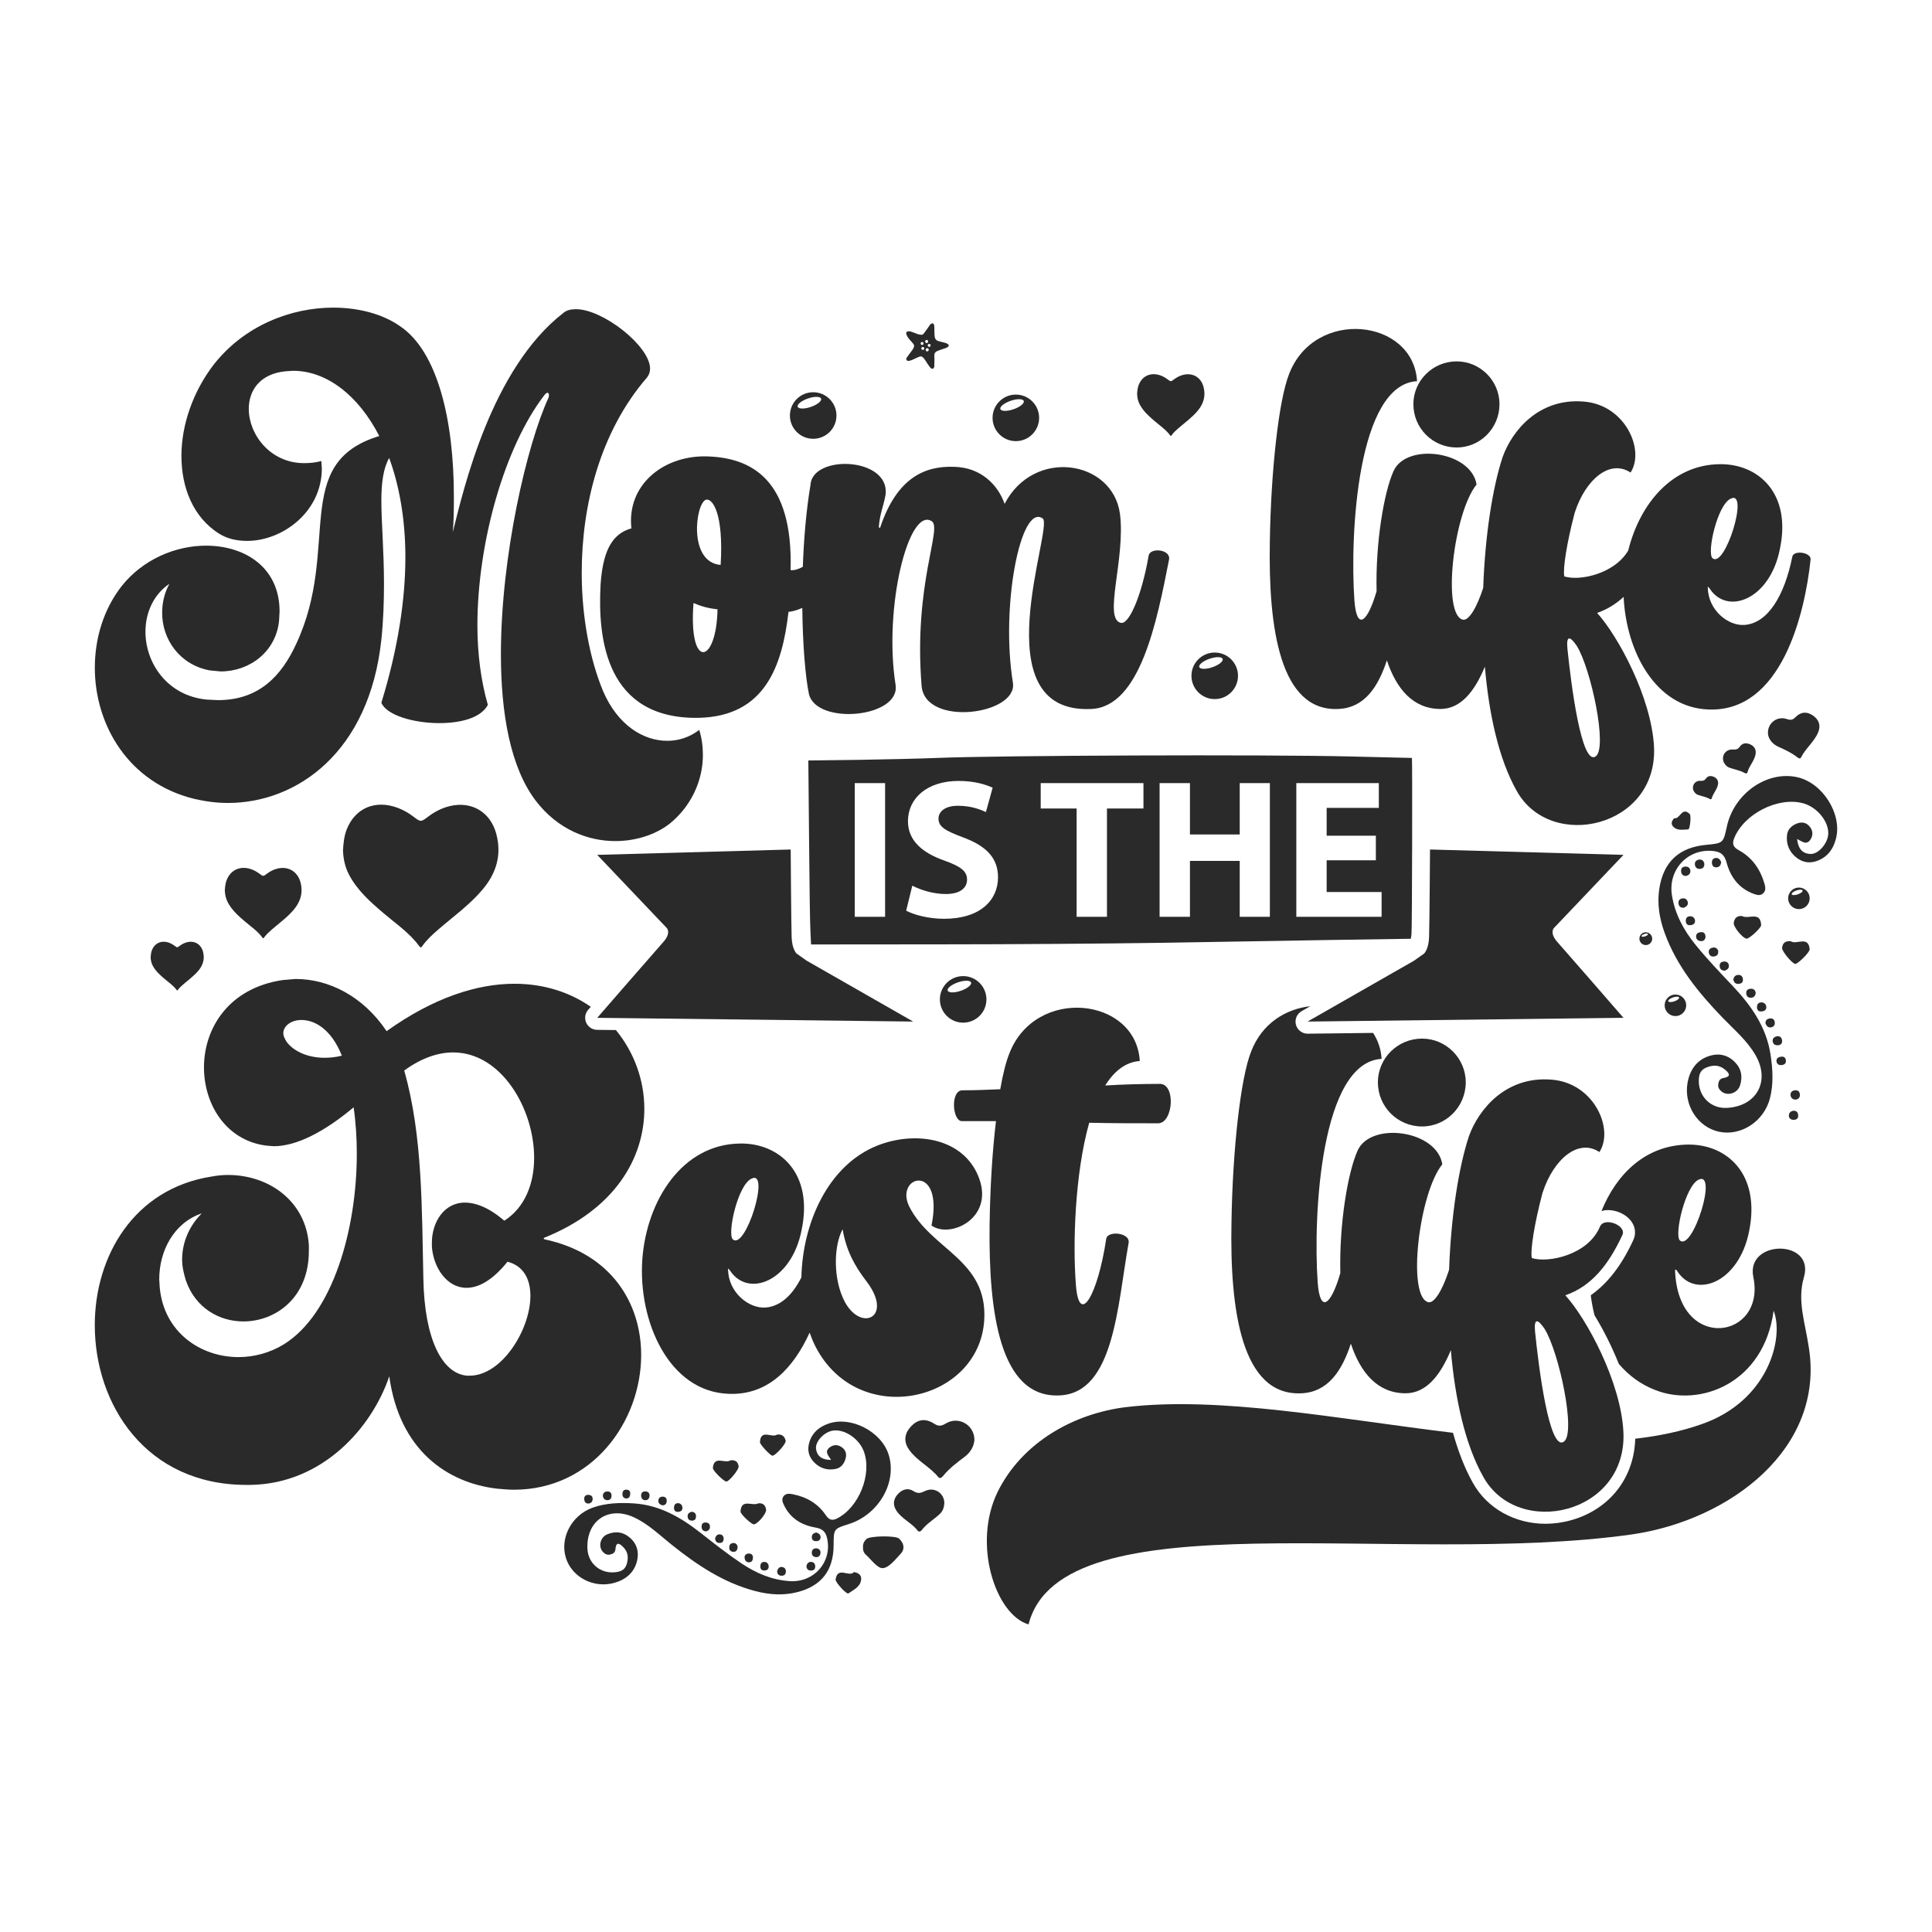 <?xml version="1.0" encoding="utf-8"?>
<!-- Generator: Adobe Illustrator 24.0.1, SVG Export Plug-In . SVG Version: 6.00 Build 0)  -->
<svg version="1.1" id="Layer_1" xmlns="http://www.w3.org/2000/svg" xmlns:xlink="http://www.w3.org/1999/xlink" x="0px" y="0px"
	 viewBox="0 0 864 864" style="enable-background:new 0 0 864 864;" xml:space="preserve">
<style type="text/css">
	.st0{fill:#2A2A2A;}
</style>
<g>
	<g>
		<g>
			<path class="st0" d="M508.52,176.2c0.08-1.38,0.21-2.8,0.75-4.14c1.65-4.12,5.59-5.74,9.93-4.08c1.05,0.4,2.03,0.97,2.93,1.65
				c1.46,1.1,1.45,1.09,2.88,0.03c1.27-0.95,2.65-1.68,4.22-2.05c4.22-1.01,7.86,1.17,8.98,5.37c1.11,4.13,0,7.69-2.72,10.87
				c-2.5,2.94-5.63,5.17-8.52,7.67c-1.08,0.93-2.13,1.9-2.98,3.05c-0.19,0.26-0.33,0.66-0.71,0.13c-1.87-2.55-4.48-4.3-6.85-6.32
				c-2.58-2.2-5.11-4.42-6.73-7.48C508.93,179.43,508.58,177.88,508.52,176.2z"/>
		</g>
	</g>
	<g>
		<g>
			<path class="st0" d="M153.39,380.33c0.18-3.19,0.49-6.47,1.73-9.57c3.82-9.52,12.92-13.26,22.92-9.42
				c2.43,0.93,4.69,2.23,6.77,3.81c3.36,2.54,3.36,2.53,6.64,0.07c2.94-2.2,6.12-3.88,9.74-4.74c9.74-2.33,18.14,2.69,20.74,12.4
				c2.55,9.54-0.01,17.75-6.27,25.1c-5.78,6.78-13,11.95-19.68,17.72c-2.5,2.16-4.92,4.38-6.89,7.05c-0.44,0.6-0.76,1.52-1.65,0.31
				c-4.32-5.89-10.35-9.93-15.81-14.59c-5.95-5.07-11.8-10.21-15.53-17.28C154.33,387.8,153.54,384.21,153.39,380.33z"/>
		</g>
	</g>
	<g>
		<g>
			<path class="st0" d="M100.54,398.22c0.09-1.57,0.24-3.2,0.85-4.72c1.89-4.7,6.38-6.54,11.31-4.65c1.2,0.46,2.31,1.1,3.34,1.88
				c1.66,1.26,1.66,1.25,3.28,0.03c1.45-1.08,3.02-1.92,4.81-2.34c4.81-1.15,8.95,1.33,10.24,6.12c1.26,4.71,0,8.76-3.09,12.39
				c-2.85,3.35-6.42,5.9-9.71,8.75c-1.23,1.07-2.43,2.16-3.4,3.48c-0.22,0.3-0.38,0.75-0.81,0.15c-2.13-2.91-5.11-4.9-7.8-7.2
				c-2.93-2.5-5.82-5.04-7.67-8.53C101,401.9,100.61,400.13,100.54,398.22z"/>
		</g>
	</g>
	<g>
		<g>
			<path class="st0" d="M67.37,428.15c0.06-1.09,0.17-2.21,0.59-3.27c1.31-3.25,4.41-4.53,7.83-3.22c0.83,0.32,1.6,0.76,2.31,1.3
				c1.15,0.87,1.15,0.86,2.27,0.02c1-0.75,2.09-1.33,3.33-1.62c3.33-0.8,6.2,0.92,7.09,4.24c0.87,3.26,0,6.06-2.14,8.58
				c-1.98,2.32-4.44,4.08-6.72,6.06c-0.85,0.74-1.68,1.5-2.35,2.41c-0.15,0.2-0.26,0.52-0.56,0.11c-1.47-2.01-3.54-3.39-5.4-4.98
				c-2.03-1.73-4.03-3.49-5.31-5.91C67.69,430.7,67.42,429.48,67.37,428.15z"/>
		</g>
	</g>
	<path class="st0" d="M407.87,148.46c0.82,0.31,1.63,0.64,2.45,0.92c0.46,0.16,0.95,0.25,1.43,0.33c0.57,0.09,1.04-0.11,1.38-0.57
		c0.63-0.84,1.24-1.68,1.85-2.54c0.29-0.4,0.53-0.83,0.82-1.23c0.17-0.22,0.38-0.43,0.61-0.59c0.54-0.36,1.07-0.17,1.29,0.44
		c0.06,0.18,0.11,0.37,0.12,0.56c0.02,0.41,0.02,0.82,0.03,1.24c0.03,1.05,0,2.1,0.1,3.14c0.16,1.58,0.68,2.12,2.21,2.52
		c0.83,0.21,1.67,0.41,2.49,0.63c0.3,0.08,0.59,0.22,0.89,0.35c0.13,0.06,0.25,0.14,0.36,0.22c0.49,0.38,0.5,0.91,0,1.27
		c-0.3,0.22-0.66,0.39-1.01,0.52c-0.84,0.3-1.69,0.56-2.53,0.85c-0.42,0.14-0.84,0.3-1.25,0.48c-0.81,0.36-1.29,0.97-1.28,1.89
		c0.01,0.76,0.06,1.52,0.06,2.28c0,0.9-0.02,1.81-0.07,2.71c-0.01,0.23-0.11,0.47-0.23,0.66c-0.24,0.4-0.68,0.5-1.07,0.24
		c-0.26-0.18-0.51-0.39-0.7-0.64c-0.37-0.48-0.71-0.98-1.04-1.48c-0.4-0.61-0.77-1.24-1.19-1.84c-0.26-0.37-0.57-0.72-0.9-1.04
		c-0.41-0.4-0.91-0.5-1.45-0.3c-0.4,0.15-0.8,0.32-1.19,0.49c-0.75,0.34-1.49,0.71-2.25,1.04c-0.33,0.14-0.69,0.24-1.04,0.33
		c-0.2,0.05-0.41,0.06-0.61,0.05c-0.68-0.04-1.05-0.64-0.76-1.25c0.13-0.27,0.31-0.51,0.49-0.76c0.73-0.98,1.46-1.96,2.18-2.95
		c0.2-0.27,0.36-0.56,0.51-0.86c0.36-0.7,0.29-1.34-0.24-1.94c-0.56-0.63-1.13-1.25-1.67-1.9c-0.35-0.43-0.67-0.89-0.95-1.37
		c-0.19-0.32-0.33-0.69-0.42-1.06c-0.14-0.54,0.1-0.96,0.64-1.09c0.33-0.08,0.69-0.07,1.03-0.03
		C407.3,148.24,407.58,148.37,407.87,148.46z M415.33,156.59c0.1-0.36-0.12-0.75-0.49-0.85c-0.36-0.1-0.76,0.13-0.86,0.48
		c-0.1,0.37,0.13,0.83,0.47,0.92C414.8,157.23,415.23,156.97,415.33,156.59z M414.59,152.03c-0.34-0.09-0.72,0.12-0.83,0.46
		c-0.12,0.38,0.1,0.81,0.47,0.91c0.36,0.1,0.69-0.11,0.79-0.49C415.12,152.51,414.94,152.13,414.59,152.03z M412.15,154.22
		c0.32,0.11,0.72-0.06,0.83-0.36c0.12-0.33-0.09-0.79-0.42-0.9c-0.32-0.11-0.69,0.08-0.81,0.4
		C411.64,153.69,411.83,154.1,412.15,154.22z M412.44,156.42c0.34,0.13,0.75-0.05,0.87-0.37c0.12-0.33-0.08-0.75-0.41-0.86
		c-0.32-0.11-0.71,0.07-0.84,0.37C411.92,155.88,412.11,156.29,412.44,156.42z M416.16,154.69c0.12-0.35-0.08-0.75-0.45-0.87
		c-0.32-0.1-0.69,0.09-0.8,0.41c-0.11,0.33,0.08,0.74,0.4,0.86C415.64,155.22,416.04,155.03,416.16,154.69z"/>
	<path class="st0" d="M430.73,436.52c-5.75,0-10.41,4.66-10.41,10.41c0,5.75,4.66,10.41,10.41,10.41c5.75,0,10.41-4.66,10.41-10.41
		C441.13,441.18,436.47,436.52,430.73,436.52z M429.69,443.08c-2.89,1-5.52,0.96-5.88-0.08c-0.36-1.04,1.69-2.69,4.58-3.69
		c2.89-1,5.52-0.96,5.88,0.08C434.63,440.44,432.58,442.09,429.69,443.08z"/>
	<path class="st0" d="M543.23,291.82c-5.75,0-10.41,4.66-10.41,10.41c0,5.75,4.66,10.41,10.41,10.41s10.41-4.66,10.41-10.41
		C553.64,296.48,548.98,291.82,543.23,291.82z M542.2,298.38c-2.89,1-5.52,0.96-5.88-0.08c-0.36-1.04,1.69-2.69,4.58-3.69
		c2.89-1,5.52-0.96,5.88,0.08C547.14,295.74,545.09,297.39,542.2,298.38z"/>
	<path class="st0" d="M363.66,175.41c-5.75,0-10.41,4.66-10.41,10.41s4.66,10.41,10.41,10.41c5.75,0,10.41-4.66,10.41-10.41
		S369.4,175.41,363.66,175.41z M362.62,181.97c-2.89,1-5.52,0.96-5.88-0.08c-0.36-1.04,1.69-2.69,4.58-3.69
		c2.89-1,5.52-0.96,5.88,0.08C367.56,179.33,365.51,180.98,362.62,181.97z"/>
	<path class="st0" d="M454.29,176.46c-5.75,0-10.41,4.66-10.41,10.41s4.66,10.41,10.41,10.41c5.75,0,10.41-4.66,10.41-10.41
		S460.03,176.46,454.29,176.46z M453.25,183.02c-2.89,1-5.52,0.96-5.88-0.08c-0.36-1.04,1.69-2.69,4.58-3.69
		c2.89-1,5.52-0.96,5.88,0.08C458.19,180.38,456.14,182.03,453.25,183.02z"/>
	<g>
		<path class="st0" d="M298.43,331.3c-10.74,0-22.17-7-28.71-22.18c-5.84-14-9.57-32.91-9.57-52.98c0-30.11,8.17-63.02,29.17-87.29
			c0.94-1.17,1.4-2.57,1.4-3.97c0-10.03-21-26.61-33.14-26.61c-2.34,0-4.2,0.47-5.6,1.64c-32.21,24.97-44.58,78.42-49.48,98.03
			c0.47-5.37,0.47-10.74,0.47-16.11c0-33.84-7.24-64.88-24.27-76.09c-7.7-5.37-18.44-8.17-29.64-8.17
			c-18.9,0-39.68,7.94-53.45,25.44c-9.34,12.14-14.47,27.08-14.47,40.84c0,14.47,5.37,27.54,16.8,34.78
			c3.74,2.33,7.94,3.26,12.61,3.26c15.64,0,33.38-12.83,33.38-32.44l-0.23-3.27c-2.57,0.7-5.14,0.94-7.7,0.94
			c-15.17,0-24.74-12.84-24.74-24.27c0-8.17,4.9-15.64,16.34-16.8l3.5-0.23c14.94,0,29.18,10.97,38.51,29.17
			c-39.91,12.14-17.04,49.95-37.11,92.9c-6.53,14.24-16.57,25.21-35.01,25.21l-4.9-0.23c-17.74-1.64-27.54-16.34-27.54-30.34
			c0-8.4,3.5-16.58,10.73-21.47c-2.33,4.2-3.26,8.64-3.26,13.07c0,11.67,7.7,23.11,21.24,25.67l4.9,0.47
			c13.07,0,24.74-8.87,26.14-22.64l0.23-4.2c0-19.61-15.4-29.41-32.91-29.41c-13.54,0-28.24,6.07-37.81,18.21
			c-7.94,10.27-11.9,23.11-11.9,36.41c0,25.44,14.94,51.35,44.35,58.59c4.9,1.16,10.04,1.86,15.17,1.86
			c30.81,0,63.25-22.64,68.62-73.05c0.93-8.87,1.17-17.28,1.17-24.98c0-14.7-1.17-27.31-1.17-37.34c0-7.94,0.93-14.48,3.5-18.91
			c4.43,12.14,7.24,27.08,7.24,44.35c0,18.91-3.27,40.84-10.74,65.12c2.33,5.6,14.47,9.1,25.91,9.1c9.57,0,18.67-2.33,21.71-8.17
			c-3.03-10.51-4.67-22.64-4.67-35.48c0-37.11,12.14-79.82,29.88-102.93c0.47-0.7,1.17-1.16,1.4-1.16c0.47,0,0.7,0.46,0.7,0.93
			s0,0.94-0.23,1.4c-9.57,20.77-21.24,70.49-21.24,114.6c0,26.37,4.2,50.65,15.64,65.59c9.8,12.83,23.34,17.97,35.48,17.97
			c9.57,0,18.21-3.03,24.27-7.71c9.57-7.7,14.94-19.14,14.94-30.81c0-3.73-0.47-7.47-1.63-11.2
			C308.47,329.66,303.56,331.3,298.43,331.3z"/>
		<path class="st0" d="M513.69,248.44c-3.03,17.5-8.64,30.81-12.37,30.11c-8.17-1.63,2.1-28.71-0.47-48.78
			c-3.27-24.04-38.51-29.65-51.58-4.44c-3.03-8.64-10.74-16.34-22.64-16.57c-13.07-0.47-25.44,4.9-32.91,26.84
			c0,0.69-0.7,0.46-0.7,0c0.46-6.07,2.1-9.1,3.03-14.48c1.86-16.8-32.91-17.97-33.61-4.2c-1.92,11.5-2.97,24.2-3.42,36.57
			c-1.92,1.06-3.91,1.66-5.47,1.47c1.17-40.61-17.5-50.65-38.51-50.88c-18.67,0-34.78,12.84-32.68,32.21
			c-9.57,2.57-12.84,11.9-13.77,24.98c-1.4,24.74,2.57,60.45,43.88,59.75c29.65-0.7,37.34-23.11,40.15-47.38
			c2.09-0.21,4.15-0.9,6.17-1.78c0.18,16.47,1.37,30.74,2.95,38.43c3.26,14.24,41.31,10.73,38.74-4.2
			c-5.37-34.31,5.83-79.35,16.1-73.06c5.13,2.8-8.17,28.01-4.43,73.76c1.63,18.44,42.95,12.83,40.84-1.4
			c-5.6-34.31,3.5-80.52,13.31-73.52c5.14,3.5-28.01,87.53,21.71,85.19c21.94-0.93,29.41-39.44,34.78-66.75
			C523.72,245.63,514.39,244.71,513.69,248.44z M310.14,269.68c3.27,1.4,6.3,2.33,10.74,2.8
			C320.41,297.22,307.81,299.79,310.14,269.68z M322.28,252.64c-14.7-1.17-11.21-27.78-6.54-29.17
			C318.54,222.76,323.68,229.3,322.28,252.64z"/>
		<path class="st0" d="M651.44,200.12c10.51,0,19.14-8.64,19.14-19.37c0-10.51-8.64-19.14-19.14-19.14
			c-10.73,0-19.37,8.64-19.37,19.14C632.07,191.48,640.71,200.12,651.44,200.12z"/>
		<path class="st0" d="M801.54,248.9c-3.5,17.5-10.97,29.88-21.47,30.58c-7.23,0.47-16.1-6.54-16.33-16.58
			c-0.23-0.93,0.47-0.23,0.94,0.47c7.93,11.9,26.84,4.67,31.27-17.74c5.37-25.2-9.8-38.28-26.84-38.04
			c-21.35,0.2-35.77,17.68-40.96,38.61c-6.21,10.53-21.83,13.75-28.6,11.57c-0.69-3.5,1.17-15.17,4.67-28.47
			c4.9-15.17,15.87-24.04,24.97-17.97c6.54-10.04-2.33-30.34-21.01-31.75c-20.07-1.63-31.97,13.07-36.17,24.74
			c-4.62,13.95-7.89,35.51-8.71,58.59c-2.95,9.08-6.48,14.71-9.04,14.23c-9.56-2.11-4.2-47.85,6.07-60.45
			c-2.33-14.94-31.27-18.91-37.11-6.07c-4.3,9.53-8.11,31.94-7.6,53.76c-3.95,13.69-8.86,18.22-9.92,4.13
			c-2.1-29.88,1.4-96.63,28.01-98.04c-1.63-28-45.75-32.91-57.19-3.27c-4.67,11.68-8.17,43.42-8.64,75.16
			c-0.7,38.28,4.43,76.09,30.8,74.69c11.34-0.55,17.57-9.56,21.54-21.75c4.25,12.8,11.75,21.75,23.99,21.75
			c9.04,0,15.25-7.84,19.84-18.92c1.82,21.35,6.25,41.45,14.24,55.57c15.17,27.31,63.25,16.34,61.39-19.84
			c-1.17-21.94-16.11-49.49-25.44-59.75c4.53-1.57,8.42-4.02,11.86-7.17c1.15,24.65,14.42,49.51,37.86,50.34
			c32.68,1.4,43.18-42.71,45.74-66.98C810.17,247.04,802.24,245.87,801.54,248.9z M773.99,223c8.41-4.2-2.57,31.51-8.17,26.61
			C763.26,247.27,767.93,225.8,773.99,223z M713.54,338.3c-6.3,4.2-10.97-32.21-12.61-48.55c-0.47-5.6,1.16-5.37,4.2-0.93
			C711.44,298.85,719.14,334.79,713.54,338.3z"/>
	</g>
	<path class="st0" d="M584.74,456.85l47.62-27.22l4.52-3.2c0,0,2.02-1.91,2.21-7.3c0.19-5.39,0.42-39.23,0.42-39.23l86.52,2.4
		l-31.15,32.76c0,0-2.03,2.16,1.57,6.19c3.6,4.03,29.57,33.92,29.57,33.92L584.74,456.85z"/>
	<path class="st0" d="M243.62,554.25c-0.24,0-0.48-0.24-0.48-0.48l0.24-0.24c31.43-12.62,44.77-35.48,44.77-57.63
		c0-12.84-4.56-25.33-12.71-35.25l-8.43-0.1c-2.1-0.03-3.99-1.27-4.85-3.19c-0.86-1.92-0.53-4.16,0.85-5.74c0,0,0.44-0.5,1.19-1.37
		c-9.23-6.41-20.79-10.31-34.14-10.31c-16.67,0-36.2,6.19-57.16,21.2c-10.72-15.95-26.2-23.34-40.72-23.34l-5.71,0.48
		c-24.29,3.57-35.25,21.67-35.25,39.06c0,16.67,10,32.86,28.1,35.01l3.1,0.24c10.24,0,22.63-6.43,35.72-17.39
		c0.95,6.43,1.43,13.58,1.43,20.72c0,33.82-10.72,71.69-32.63,85.27c-6.19,3.81-13.34,5.71-20.24,5.71
		c-17.15,0-33.34-11.2-35.25-30.96l-0.24-3.81c0-12.62,6.43-25.25,19.05-29.53c-5.72,5.71-8.81,13.09-8.81,20.72
		c0,3.1,0.72,6.19,1.67,9.29c4.29,12.38,15,18.34,25.72,18.34c14.53,0,29.29-10.72,29.29-31.44v-2.62
		c-1.19-19.29-17.38-31.44-36.2-31.44c-2.38,0-4.76,0.24-7.38,0.72c-34.77,5.48-52.16,35.72-52.16,66.44
		c0,35.49,22.86,71.45,67.87,71.45h1.67c32.63-0.48,54.54-25.96,62.16-48.58c4.53,33.1,25.96,47.63,48.11,50.25
		c2.62,0.24,5.24,0.48,7.62,0.48c35.25,0,56.92-30.72,56.92-60.25C286.73,583.06,273.63,560.68,243.62,554.25z M145.03,473.04
		c-8.81,0-15.01-4.05-17.15-7.62c-0.72-1.19-1.19-2.38-1.19-3.33c0-3.33,3.57-5.95,8.09-5.95c5.95,0,13.34,4.05,18.1,15.96
		C150.03,472.81,147.65,473.04,145.03,473.04z M208.62,575.92c5.24,0,11.43-3.1,18.34-11.67c7.38,1.9,10.24,8.09,10.24,15.24
		c0,15.24-12.86,35.72-27.15,35.72h-1.19c-11.19-0.95-19.05-16.44-19.53-43.35c-0.71-30.72-0.24-64.06-8.57-93.11
		c7.86-5.71,15.24-8.1,21.91-8.1c21.43,0,36.2,25.01,36.2,47.16c0,11.43-4.05,22.15-13.34,28.1c-6.91-5.95-12.86-8.1-17.63-8.1
		c-9.52,0-14.76,9.05-14.76,17.86v1.91C193.85,566.87,199.8,575.92,208.62,575.92z"/>
	<path class="st0" d="M406.58,539.49c-6.67-13.82,15.72-19.77,10,8.57c8.33,5.95,27.62-3.1,21.43-20.72
		c-6.43-18.34-28.34-21.91-45.73-15c-21.98,8.79-33.37,34.62-33.89,58.91c-4.04,8.01-9.49,13.05-16.13,13.49
		c-7.38,0.48-16.43-6.67-16.67-16.91c-0.24-0.95,0.47-0.23,0.95,0.48c8.1,12.15,27.39,4.77,31.91-18.1
		c5.48-25.72-10-39.06-27.39-38.82c-25.96,0.24-41.91,25.48-43.82,51.92c-1.91,27.63,11.91,59.06,38.58,60.01
		c17.82,0.77,29.13-11.77,36.25-27.36c0.76,2.14,1.6,4.22,2.59,6.16c19.05,37.15,73.11,25.01,75.49-11.67
		C441.83,563.3,416.35,559.01,406.58,539.49z M336.07,527.1c8.57-4.29-2.62,32.15-8.34,27.15
		C325.12,551.87,329.88,529.96,336.07,527.1z M377.76,582.12c-5.24-10-5-24.77-0.95-32.39c1.67,9.53,5.24,16.2,10.72,23.34
		C399.67,589.02,385.15,595.93,377.76,582.12z"/>
	<path class="st0" d="M430.17,501.38c5,0,10,0,15.24,0c-1.67,13.82-2.62,30.01-2.86,46.44c-0.47,39.06,4.53,77.64,31.44,76.21
		c24.29-1.19,25.72-40.25,30.72-68.11c0.95-4.76-9.53-5.71-10-1.9c-3.81,25.25-12.15,39.53-13.57,20.48
		c-1.43-18.1-0.48-49.54,5.96-72.4c10.24,0.24,20.48,0.24,30.96,0.24c6.67-0.24,7.86-17.86,0.48-17.62c-8.1,0-16.2,0.24-24.29,0.71
		c4.04-6.42,9.05-10.47,15.47-10.95c-1.66-28.58-46.68-33.58-58.35-3.33c-1.43,3.57-2.86,9.05-4.05,15.96
		c-5.71,0.24-11.19,0.48-16.91,0.48C424.93,487.57,425.88,501.38,430.17,501.38z"/>
	<path class="st0" d="M582.13,623.08c11.57-0.56,17.92-9.75,21.98-22.19c4.33,13.06,11.99,22.19,24.48,22.19
		c9.22,0,15.56-8,20.24-19.3c1.86,21.78,6.38,42.29,14.53,56.7c15.48,27.86,64.54,16.67,62.63-20.24
		c-1.19-22.39-16.43-50.49-25.96-60.97c11.67-4.05,19.29-13.58,25.48-26.91c2.14-4.29-8.1-8.34-10-3.81
		c-5.24,12.62-23.1,16.43-30.48,14.05c-0.72-3.57,1.19-15.48,4.76-29.05c5.01-15.48,16.2-24.53,25.48-18.34
		c6.67-10.24-2.38-30.96-21.43-32.39c-20.48-1.66-32.62,13.34-36.91,25.25c-4.71,14.24-8.05,36.23-8.89,59.79
		c-3.01,9.26-6.61,15-9.22,14.51c-9.77-2.15-4.28-48.82,6.19-61.68c-2.38-15.24-31.91-19.29-37.86-6.19
		c-4.38,9.73-8.27,32.59-7.75,54.85c-4.03,13.97-9.04,18.59-10.12,4.22c-2.14-30.48,1.43-98.6,28.58-100.03
		c-0.26-4.5-1.69-8.34-3.8-11.62l-29.24,0.35c-0.02,0-0.04,0-0.06,0c-2.43,0-4.56-1.63-5.2-3.97c-0.65-2.37,0.39-4.88,2.53-6.1
		l3.86-2.21c-10.9,1.2-21.56,7.61-26.42,20.21c-4.77,11.91-8.33,44.3-8.81,76.69C549.98,585.92,555.22,624.51,582.13,623.08z
		 M690.74,594.26c6.43,10.24,14.29,46.91,8.57,50.49c-6.43,4.29-11.19-32.86-12.85-49.54C685.98,589.5,687.65,589.73,690.74,594.26z
		"/>
	<path class="st0" d="M635.96,503.76c10.72,0,19.53-8.81,19.53-19.76c0-10.72-8.81-19.53-19.53-19.53
		c-10.95,0-19.76,8.81-19.76,19.53C616.2,494.95,625.01,503.76,635.96,503.76z"/>
	<path class="st0" d="M808.88,602.36c-1.67-11.19-5.24-20.72-2.15-31.2c5.01-17.14-26.19-16.91-22.62,0
		c5.71,27.63-33.58,34.06-35.01-2.86c0-0.95,0.72-0.48,1.19,0.48c8.09,12.15,27.39,4.77,31.91-18.1c5.24-25.72-10-39.06-27.39-38.82
		c-18.75,0.26-31.85,12.97-38.63,29.75c0.56-0.16,1.11-0.33,1.72-0.39c4.51-0.46,9.37,1.71,11.76,5.15
		c1.77,2.56,2.03,5.69,0.68,8.38c-5.28,11.38-11.5,19.28-18.94,24.49c0.37,3.05,0.94,6.05,1.69,8.97
		c3.85,6.3,7.67,13.79,10.85,21.72c4.34,5.11,9.75,9.21,16.36,11.72c20.01,7.86,48.58-3.1,52.87-35.49
		c4.76,11.91-2.14,40.25-32.15,50.73c-9.21,3.26-19.2,5.29-29.73,6.51c-0.48,17.36-11.25,31.45-28.42,36.37
		c-3.92,1.13-7.86,1.67-11.72,1.67c-13.58,0-26.05-6.73-32.5-18.35c-3.64-6.43-6.53-14.05-8.87-22.33
		c-50.82-6.11-103.99-16.5-146.21-11.49c-23.34,2.86-46.44,15.72-57.4,37.87c-11.43,23.34-0.95,55.01,13.81,59.3
		c14.53-57.39,165.76-25.48,269.83-40.24C774.11,679.76,816.26,647.37,808.88,602.36z M759.58,527.58
		c8.81-4.29-2.62,32.15-8.33,27.15C748.63,552.35,753.63,530.44,759.58,527.58z"/>
	<path class="st0" d="M408.37,456.85l-47.62-27.22l-4.52-3.2c0,0-2.02-1.91-2.21-7.3c-0.19-5.39-0.42-39.23-0.42-39.23l-86.52,2.4
		l31.15,32.76c0,0,2.03,2.16-1.57,6.19s-29.57,33.92-29.57,33.92L408.37,456.85z"/>
	<path class="st0" d="M631.42,338.96c-0.09,0-12.43-0.28-27.46-0.66c-38.29-0.94-157.59-0.47-185.1,0.66
		c-6.73,0.28-22.42,0.66-34.81,0.85l-22.56,0.28l0.33,35.37c0.14,19.45,0.42,37.96,0.61,41.12l0.28,5.79l57.74-0.05
		c31.74,0,75.22-0.33,96.6-0.66c21.38-0.38,55.72-0.94,76.35-1.27l37.54-0.57l0.28-2.07C631.51,415.78,631.65,339.06,631.42,338.96z
		 M395.82,410h-13.57v-59.79h13.57V410z M422.18,410.89c-6.83,0-13.57-1.78-16.94-3.64l2.75-11.17c3.64,1.86,9.22,3.73,14.99,3.73
		c6.21,0,9.49-2.58,9.49-6.48c0-3.73-2.84-5.85-10.02-8.43c-9.93-3.46-16.41-8.96-16.41-17.65c0-10.2,8.52-18.01,22.62-18.01
		c6.74,0,11.71,1.42,15.26,3.02l-3.02,10.91c-2.4-1.15-6.66-2.83-12.51-2.83c-5.85,0-8.69,2.66-8.69,5.76
		c0,3.81,3.37,5.5,11.09,8.42c10.56,3.91,15.53,9.4,15.53,17.83C446.31,402.37,438.59,410.89,422.18,410.89z M511.36,361.57h-16.32
		V410h-13.57v-48.44h-16.06v-11.35h45.95V361.57z M567.89,410h-13.48v-25.01h-22.26V410h-13.57v-59.79h13.57v22.98h22.26v-22.98
		h13.48V410z M617.86,410h-38.14v-59.79h36.9v11.09h-23.33v12.42h22v11h-22v14.19h24.57V410z"/>
	<path class="st0" d="M803.29,491.75c-1.35,0.08-2.33-0.54-2.53-1.81c-0.2-1.29,0.56-2.22,1.92-2.35c1.1-0.1,1.99,0.27,2.19,1.53
		C805.09,490.45,804.62,491.36,803.29,491.75z"/>
	<path class="st0" d="M802.29,500.8c-1.35,0.01-2.31-0.54-2.29-2.01c0.02-1.18,0.88-1.91,1.95-2.04c1.42-0.17,2.14,0.73,2.21,2.1
		C804.23,500.14,803.49,500.71,802.29,500.8z"/>
	<g>
		<path class="st0" d="M804.48,396.92c-2.66,0-4.82,2.16-4.82,4.82c0,2.66,2.16,4.82,4.82,4.82s4.82-2.16,4.82-4.82
			C809.31,399.08,807.15,396.92,804.48,396.92z M804,399.96c-1.34,0.46-2.56,0.44-2.73-0.04c-0.17-0.48,0.78-1.25,2.12-1.71
			c1.34-0.46,2.56-0.44,2.73,0.04S805.34,399.5,804,399.96z"/>
		<path class="st0" d="M749.26,444.76c-2.66,0-4.82,2.16-4.82,4.82c0,2.66,2.16,4.82,4.82,4.82s4.82-2.16,4.82-4.82
			C754.08,446.92,751.92,444.76,749.26,444.76z M748.78,447.8c-1.34,0.46-2.56,0.44-2.73-0.04c-0.17-0.48,0.78-1.25,2.12-1.71
			c1.34-0.46,2.56-0.44,2.73,0.04S750.12,447.34,748.78,447.8z"/>
		<path class="st0" d="M736.01,416.92c-1.58,0-2.86,1.28-2.86,2.86s1.28,2.86,2.86,2.86s2.86-1.28,2.86-2.86
			S737.59,416.92,736.01,416.92z M735.73,418.72c-0.79,0.27-1.52,0.26-1.62-0.02c-0.1-0.29,0.46-0.74,1.26-1.01s1.52-0.26,1.62,0.02
			C737.09,417.99,736.52,418.45,735.73,418.72z"/>
		<path class="st0" d="M803.68,375.2c0.41,4.02,2.08,6.5,5.91,6.7c3.65,0.19,7.9-4.84,8.02-9.1c0.15-5.6-5.11-11.92-11.28-13.58
			c-11.29-3.02-26.5,4.81-30.82,15.7c-1.05,2.65-0.22,4.03,2.05,5.27c5.97,3.27,9.58,8.42,11.48,14.87c0.47,1.61,0.79,3.24-0.6,4.49
			c-1.25,1.13-2.78,0.69-4.16,0.19c-6.62-2.41-10.4-7.52-12.14-13.98c-0.92-3.45-2.54-4.8-5.93-5.18
			c-11.35-1.27-20.36,8.29-18.51,19.82c1.36,8.47,5.3,15.68,10.66,22.26c5.09,6.25,10.64,12.07,16.18,17.91
			c8.38,8.82,15.31,18.48,17.23,30.89c1.01,6.53,1.42,13.11-0.21,19.59c-2.63,10.46-13.08,17.23-22.94,15.04
			c-9.38-2.08-15.68-11.83-13.95-21.81c0.96-5.55,3.87-9.97,9.24-11.89c4.15-1.49,8.35-0.96,11.8,2.45
			c3.06,3.03,3.67,6.59,2.47,10.48c-1.08,3.52-5.43,4.96-8.17,2.9c-1.11-0.84-1.82-1.92-1.61-3.38c0.2-1.38,0.67-2.46,2.32-2.74
			c4.36-0.75,1.84-2.84,0.45-3.96c-2.47-1.99-5.37-1.92-8.29-0.65c-2.78,1.21-3.19,3.54-3.16,6.16c0.08,6.95,5.58,12.17,12.49,11.81
			c13.36-0.69,19.56-11.93,12.91-23.51c-3.77-6.57-9.55-11.42-14.72-16.78c-10.84-11.23-20.61-23.17-26.01-38.1
			c-2.32-6.43-3.39-13.02-2.31-19.82c1.88-11.85,8.81-18.27,20.84-19.42c7.73-0.74,7.73-0.74,9.34-8.19
			c3.2-14.79,17.94-25.11,31.53-22.06c11.26,2.52,20.05,16.33,17.3,27.31c-1.11,4.44-3.39,7.99-7.88,9.87
			c-3.62,1.52-6.9,1.08-9.88-1.28c-3.21-2.55-4.62-6.03-4.16-10.09c0.24-2.13,1.57-3.71,3.53-4.71c2.51-1.28,4.88-1.21,6.7,1.09
			c1.39,1.75,1.48,3.85,0.21,5.72C807.85,378.14,805.85,376.26,803.68,375.2z"/>
		<path class="st0" d="M790.77,328.97c-0.98-4.94,3.52-8.99,8.21-7.43c1.66,0.55,2.61,0.55,3.93-0.78c2.51-2.53,5.13-2.63,7.81-0.8
			c2.71,1.85,3.67,4.4,2.37,7.55c-1.75,4.22-5.58,7.09-7.63,11.17c-0.45,0.9-1.29,0.31-1.85-0.13c-2.54-1.99-5.45-3.29-8.36-4.62
			C793.01,332.9,791.4,331.19,790.77,328.97z"/>
		<path class="st0" d="M770.83,340.77c-1.11-2.84,0.92-5.77,4.03-5.58c1.4,0.08,2.32-0.03,3.21-1.31c1.13-1.63,2.9-1.8,4.69-0.97
			c1.8,0.83,2.66,2.3,2.36,4.24c-0.47,3.07-2.9,5.3-3.66,8.27c-0.12,0.49-0.7,0.58-1.16,0.31c-2.18-1.29-4.7-1.57-7.01-2.47
			C772.12,342.8,771.36,341.88,770.83,340.77z"/>
		<path class="st0" d="M757.31,353.49c-0.85-2.18,0.71-4.44,3.1-4.3c1.08,0.06,1.79-0.02,2.47-1.01c0.87-1.26,2.23-1.39,3.61-0.75
			c1.39,0.64,2.05,1.77,1.82,3.27c-0.36,2.36-2.24,4.08-2.82,6.37c-0.1,0.38-0.54,0.45-0.89,0.24c-1.68-0.99-3.62-1.21-5.4-1.9
			C758.31,355.06,757.73,354.35,757.31,353.49z"/>
		<path class="st0" d="M748.73,365.89c2.56,0.67,3.4-5.41,6.95-1.82c0.71,0.72,0.08,6.84-0.69,6.85c-2.22,0.02-4.69,0.71-6.57-1.09
			C747.18,368.65,747.38,367.28,748.73,365.89z"/>
		<path class="st0" d="M800.8,420.91c2.62,1.8,7.88-2.68,8.5,3.59c0.13,1.29-5.41,6.73-6.47,6.57c-1.44-0.21-5.98-5.69-5.87-7.11
			C797.15,421.55,798.62,420.74,800.8,420.91z"/>
		<path class="st0" d="M779.11,409.68c2.89,1.56,8.17-2.37,8.49,4.01c0.06,1.28-5.41,6.2-6.49,6.09c-1.81-0.18-6.03-5.32-5.77-7.09
			C775.68,410.43,777,409.41,779.11,409.68z"/>
		<path class="st0" d="M795.37,467.43c-1.39,0.12-2.41-0.33-2.6-1.69c-0.2-1.38,0.73-2.14,1.96-2.31c1.08-0.15,1.93,0.36,2.17,1.55
			C797.16,466.32,796.69,467.19,795.37,467.43z"/>
		<path class="st0" d="M753.91,391.74c-1.38-0.07-2.06-0.84-2.12-2.18c-0.05-1.18,0.5-1.88,1.72-2.01c1.4-0.15,2.29,0.57,2.42,1.83
			C756.06,390.68,755.2,391.47,753.91,391.74z"/>
		<path class="st0" d="M753.05,405.95c-1.39,0.08-2.24-0.51-2.41-1.89c-0.14-1.13,0.28-1.97,1.49-2.24c1.35-0.3,2.32,0.28,2.63,1.55
			C755.1,404.73,754.15,405.45,753.05,405.95z"/>
		<path class="st0" d="M762.16,386.11c0.16,1.47-0.51,2.32-1.86,2.46c-1.36,0.14-2.21-0.64-2.34-1.97c-0.12-1.17,0.61-1.94,1.7-2.15
			C760.99,384.19,761.85,384.84,762.16,386.11z"/>
		<path class="st0" d="M785.17,443.94c-0.12,1.28-0.73,2.2-2.08,2.25c-1.31,0.05-2.13-0.65-2.17-2.05
			c-0.04-1.23,0.66-1.81,1.79-1.95C784.03,442.03,784.88,442.6,785.17,443.94z"/>
		<path class="st0" d="M775.17,438.07c0.17-1.3,0.99-2.07,2.24-2.09c1.35-0.02,2.03,0.85,2.03,2.21c0,1.27-0.79,1.71-1.91,1.8
			C776.16,440.09,775.43,439.4,775.17,438.07z"/>
		<path class="st0" d="M768.38,425.16c0.16,1.6-0.47,2.38-1.82,2.57c-1.13,0.16-1.97-0.25-2.29-1.39c-0.38-1.36,0.24-2.22,1.54-2.53
			C767.14,423.5,767.99,424.12,768.38,425.16z"/>
		<path class="st0" d="M771.38,434.1c-1.24-0.05-2.09-0.48-2.29-1.69c-0.23-1.39,0.3-2.25,1.78-2.4c1.19-0.12,2.03,0.4,2.26,1.54
			C773.4,432.97,772.43,433.64,771.38,434.1z"/>
		<path class="st0" d="M794.49,474.91c-0.23-1.33,0.44-1.99,1.53-2.25c1.22-0.3,2.33-0.16,2.61,1.37c0.22,1.17-0.29,1.96-1.46,2.21
			C795.91,476.49,794.89,476.21,794.49,474.91z"/>
		<path class="st0" d="M762.72,418.82c-0.07,1.21-0.63,2.13-2.05,2.05c-1.27-0.08-2.19-0.79-2.17-2.16
			c0.02-1.15,0.84-1.68,1.95-1.83C761.89,416.69,762.58,417.35,762.72,418.82z"/>
		<path class="st0" d="M789.51,457.58c0.04-1.13,0.53-1.88,1.74-2.08c1.4-0.23,2.29,0.27,2.44,1.72c0.12,1.18-0.47,2.01-1.61,2.21
			C790.68,459.69,789.95,458.8,789.51,457.58z"/>
		<path class="st0" d="M755.89,413.74c-1.26,0.11-1.91-0.55-1.99-1.74c-0.09-1.37,0.56-2.27,1.99-2.24
			c1.12,0.02,2.01,0.71,2.12,1.83C758.15,412.98,757.26,413.67,755.89,413.74z"/>
		<path class="st0" d="M769.73,385.54c-0.24,1.55-0.87,2.33-2.28,2.33c-1.31,0-1.78-0.86-1.86-1.89c-0.11-1.27,0.44-2.28,1.89-2.3
			C768.84,383.66,769.34,384.7,769.73,385.54z"/>
		<path class="st0" d="M787.75,452.31c-1.29,0.14-1.94-0.54-2.01-1.74c-0.07-1.35,0.56-2.31,2-2.3c1.15,0.01,2.01,0.79,2.14,1.87
			C790.05,451.54,789.15,452.25,787.75,452.31z"/>
	</g>
	<g>
		<path class="st0" d="M371.68,652.89c-3.77-0.03-6.22-1.37-6.74-4.91c-0.49-3.38,3.8-7.77,7.76-8.24c5.19-0.62,11.52,3.71,13.6,9.3
			c3.79,10.22-2.17,25.04-11.91,30c-2.37,1.21-3.72,0.56-5.08-1.44c-3.56-5.26-8.66-8.17-14.81-9.37c-1.54-0.3-3.08-0.46-4.12,0.94
			c-0.94,1.26-0.4,2.64,0.19,3.88c2.81,5.94,7.89,9.01,14.05,10.06c3.28,0.56,4.68,1.95,5.32,5.06c2.17,10.44-5.93,19.64-16.8,18.92
			c-7.99-0.53-15.03-3.56-21.61-7.97c-6.25-4.19-12.14-8.83-18.05-13.48c-8.92-7.02-18.51-12.62-30.2-13.32
			c-6.15-0.37-12.31-0.18-18.19,1.9c-9.49,3.35-14.87,13.65-11.98,22.62c2.75,8.54,12.35,13.54,21.48,11.06
			c5.07-1.38,8.92-4.46,10.24-9.62c1.02-3.99,0.17-7.84-3.3-10.75c-3.08-2.58-6.44-2.84-9.95-1.38c-3.18,1.31-4.14,5.48-1.98,7.84
			c0.87,0.96,1.94,1.52,3.28,1.2c1.26-0.3,2.22-0.83,2.35-2.39c0.32-4.12,2.48-1.95,3.64-0.77c2.06,2.12,2.26,4.83,1.33,7.64
			c-0.89,2.69-3.01,3.27-5.45,3.47c-6.47,0.53-11.79-4.12-12.06-10.58c-0.52-12.48,9.39-19.22,20.72-14.04
			c6.43,2.94,11.44,7.88,16.87,12.22c11.38,9.1,23.32,17.13,37.67,20.85c6.18,1.6,12.39,2.01,18.62,0.42
			c10.85-2.78,16.2-9.77,16.23-21.05c0.02-7.25,0.02-7.25,6.79-9.39c13.46-4.26,21.77-18.85,17.76-31.21
			c-3.33-10.25-16.92-17.21-26.88-13.7c-4.03,1.42-7.13,3.85-8.49,8.18c-1.09,3.5-0.41,6.51,2.05,9.07c2.65,2.76,6,3.76,9.74,2.99
			c1.96-0.41,3.31-1.78,4.07-3.69c0.97-2.45,0.7-4.64-1.59-6.13c-1.75-1.14-3.71-1.04-5.34,0.3
			C368.59,649.27,370.51,650.97,371.68,652.89z"/>
		<path class="st0" d="M435.77,643.8c-0.15-6.66-7.12-10.59-12.73-7.25c-1.99,1.19-3.21,1.46-5.29,0.12
			c-3.97-2.55-7.37-1.93-10.32,1.21c-2.96,3.17-3.48,6.73-0.9,10.42c3.47,4.95,9.24,7.56,13.06,12.23c0.85,1.04,1.75,0.03,2.35-0.69
			c2.71-3.3,6.09-5.81,9.47-8.36C434,649.52,435.59,646.85,435.77,643.8z"/>
		<path class="st0" d="M422.32,672.17c-0.09-4.51-4.52-7.38-8.68-5.36c-1.87,0.91-3.19,1.27-5.13,0.02
			c-2.48-1.59-4.99-0.82-6.97,1.33c-1.99,2.16-2.34,4.65-0.83,7.14c2.38,3.93,6.98,5.61,9.69,9.25c0.45,0.6,1.29,0.4,1.76-0.23
			c2.25-2.99,5.55-4.81,8.2-7.34C421.7,675.7,422.21,674,422.32,672.17z"/>
		<path class="st0" d="M385.95,691.86c-0.13,1.31,0.31,2.53,1.21,3.35c2.48,2.26,5.22,6.23,7.63,6.07c2.79-0.18,5.56-3.84,7.94-6.36
			c2.1-2.23,1.52-4.79-0.66-6.85c-1.51-1.43-13.1-1.25-14.58,0.18C386.47,689.22,385.84,690.39,385.95,691.86z"/>
		<path class="st0" d="M381.87,703.04c-2.03,2.54-7.33-2.82-8.18,3.32c-0.17,1.23,4.95,6.79,5.72,6.23c2.2-1.61,5.14-2.75,5.66-5.9
			C385.42,704.62,384.22,703.42,381.87,703.04z"/>
		<path class="st0" d="M326.7,653.05c-2.43,1.71-7.38-2.42-7.9,3.44c-0.11,1.21,5.12,6.23,6.1,6.07c1.34-0.21,5.52-5.37,5.41-6.69
			C330.12,653.61,328.74,652.87,326.7,653.05z"/>
		<path class="st0" d="M339.13,672.3c-2.71,1.42-7.59-2.3-7.97,3.64c-0.07,1.2,4.98,5.85,5.99,5.76c1.69-0.15,5.69-4.89,5.46-6.55
			C342.32,673.04,341.1,672.08,339.13,672.3z"/>
		<path class="st0" d="M347.48,641.57c-2.28,1.66-7.3-2.73-7.63,3.38c-0.06,1.03,4.72,6.06,5.58,6.05c1.36-0.02,6.23-5.39,5.93-6.71
			C350.91,642.34,349.67,641.26,347.48,641.57z"/>
		<path class="st0" d="M286.71,668.63c0.01,1.3,0.52,2.21,1.8,2.27c1.3,0.07,1.92-0.87,1.97-2.03c0.05-1.02-0.5-1.77-1.62-1.88
			C287.59,666.87,286.82,667.39,286.71,668.63z"/>
		<path class="st0" d="M360.64,700.57c0.18,1.28,0.96,1.84,2.21,1.78c1.1-0.06,1.7-0.63,1.72-1.77c0.02-1.31-0.73-2.08-1.91-2.09
			C361.44,698.48,360.78,699.35,360.64,700.57z"/>
		<path class="st0" d="M347.52,702.6c0.05,1.3,0.67,2.04,1.96,2.07c1.06,0.03,1.81-0.44,1.95-1.58c0.16-1.28-0.46-2.13-1.67-2.31
			C348.47,700.59,347.89,701.54,347.52,702.6z"/>
		<path class="st0" d="M269.59,668.7c0.04,1.26,0.71,2.12,1.9,2.19c1.21,0.07,2.01-0.71,2.01-1.99c0-1.03-0.43-1.83-1.61-1.9
			C270.64,666.92,269.83,667.43,269.59,668.7z"/>
		<path class="st0" d="M365.16,692.41c-1.38-0.02-2.11,0.67-2.12,1.94c-0.01,1.27,0.78,2,2.03,2.01c1.09,0.01,1.75-0.73,1.85-1.76
			C367.05,693.34,366.36,692.59,365.16,692.41z"/>
		<path class="st0" d="M309.42,676.07c-1.18,0.22-1.98,0.87-1.91,2.12c0.07,1.22,0.79,1.92,2.1,1.84c1.15-0.07,1.63-0.77,1.66-1.83
			C311.3,676.96,310.7,676.22,309.42,676.07z"/>
		<path class="st0" d="M315.75,684.84c1.2-0.27,1.84-1.1,1.74-2.26c-0.1-1.25-0.97-1.81-2.23-1.7c-1.18,0.11-1.52,0.88-1.5,1.93
			C313.78,684.1,314.49,684.73,315.75,684.84z"/>
		<path class="st0" d="M328.34,690.03c-1.5-0.01-2.17,0.64-2.23,1.91c-0.05,1.06,0.4,1.81,1.49,2c1.29,0.23,2.04-0.42,2.22-1.66
			C329.98,691.04,329.33,690.31,328.34,690.03z"/>
		<path class="st0" d="M319.77,688.03c0.16,1.15,0.63,1.9,1.77,1.98c1.31,0.1,2.06-0.48,2.07-1.87c0.01-1.12-0.55-1.86-1.63-1.96
			C320.65,686.05,320.1,687.01,319.77,688.03z"/>
		<path class="st0" d="M279.84,670.11c1.25,0.1,1.81-0.58,1.96-1.62c0.17-1.16-0.05-2.17-1.5-2.3c-1.11-0.1-1.79,0.44-1.92,1.55
			C278.25,668.92,278.6,669.85,279.84,670.11z"/>
		<path class="st0" d="M334.72,694.74c-1.12,0.17-1.93,0.78-1.72,2.09c0.18,1.17,0.93,1.97,2.19,1.83c1.07-0.12,1.49-0.92,1.53-1.97
			C336.77,695.33,336.09,694.75,334.72,694.74z"/>
		<path class="st0" d="M296.37,673.22c1.05-0.14,1.7-0.66,1.78-1.8c0.09-1.32-0.45-2.1-1.81-2.11c-1.1-0.01-1.83,0.61-1.92,1.69
			C294.31,672.32,295.2,672.92,296.37,673.22z"/>
		<path class="st0" d="M340.04,700.64c0.01,1.18,0.68,1.73,1.79,1.7c1.28-0.04,2.06-0.71,1.91-2.04c-0.12-1.04-0.83-1.81-1.88-1.81
			C340.54,698.48,339.98,699.36,340.04,700.64z"/>
		<path class="st0" d="M261.26,670.42c0.11,1.26,0.7,2.1,2.06,1.95c1.1-0.12,1.7-0.99,1.72-1.99c0.03-1.34-0.87-1.92-2.15-1.87
			C261.71,668.56,261.24,669.3,261.26,670.42z"/>
		<path class="st0" d="M365.03,685.33c-1.42,0.36-2.09,1.01-1.97,2.32c0.11,1.21,0.95,1.58,1.92,1.57c1.19-0.01,2.08-0.61,1.97-1.96
			C366.85,686,365.85,685.62,365.03,685.33z"/>
		<path class="st0" d="M301.43,674.4c-0.02,1.21,0.67,1.76,1.79,1.72c1.26-0.05,2.1-0.72,1.96-2.06c-0.11-1.06-0.91-1.8-1.92-1.83
			C301.94,672.2,301.36,673.1,301.43,674.4z"/>
	</g>
</g>
</svg>
